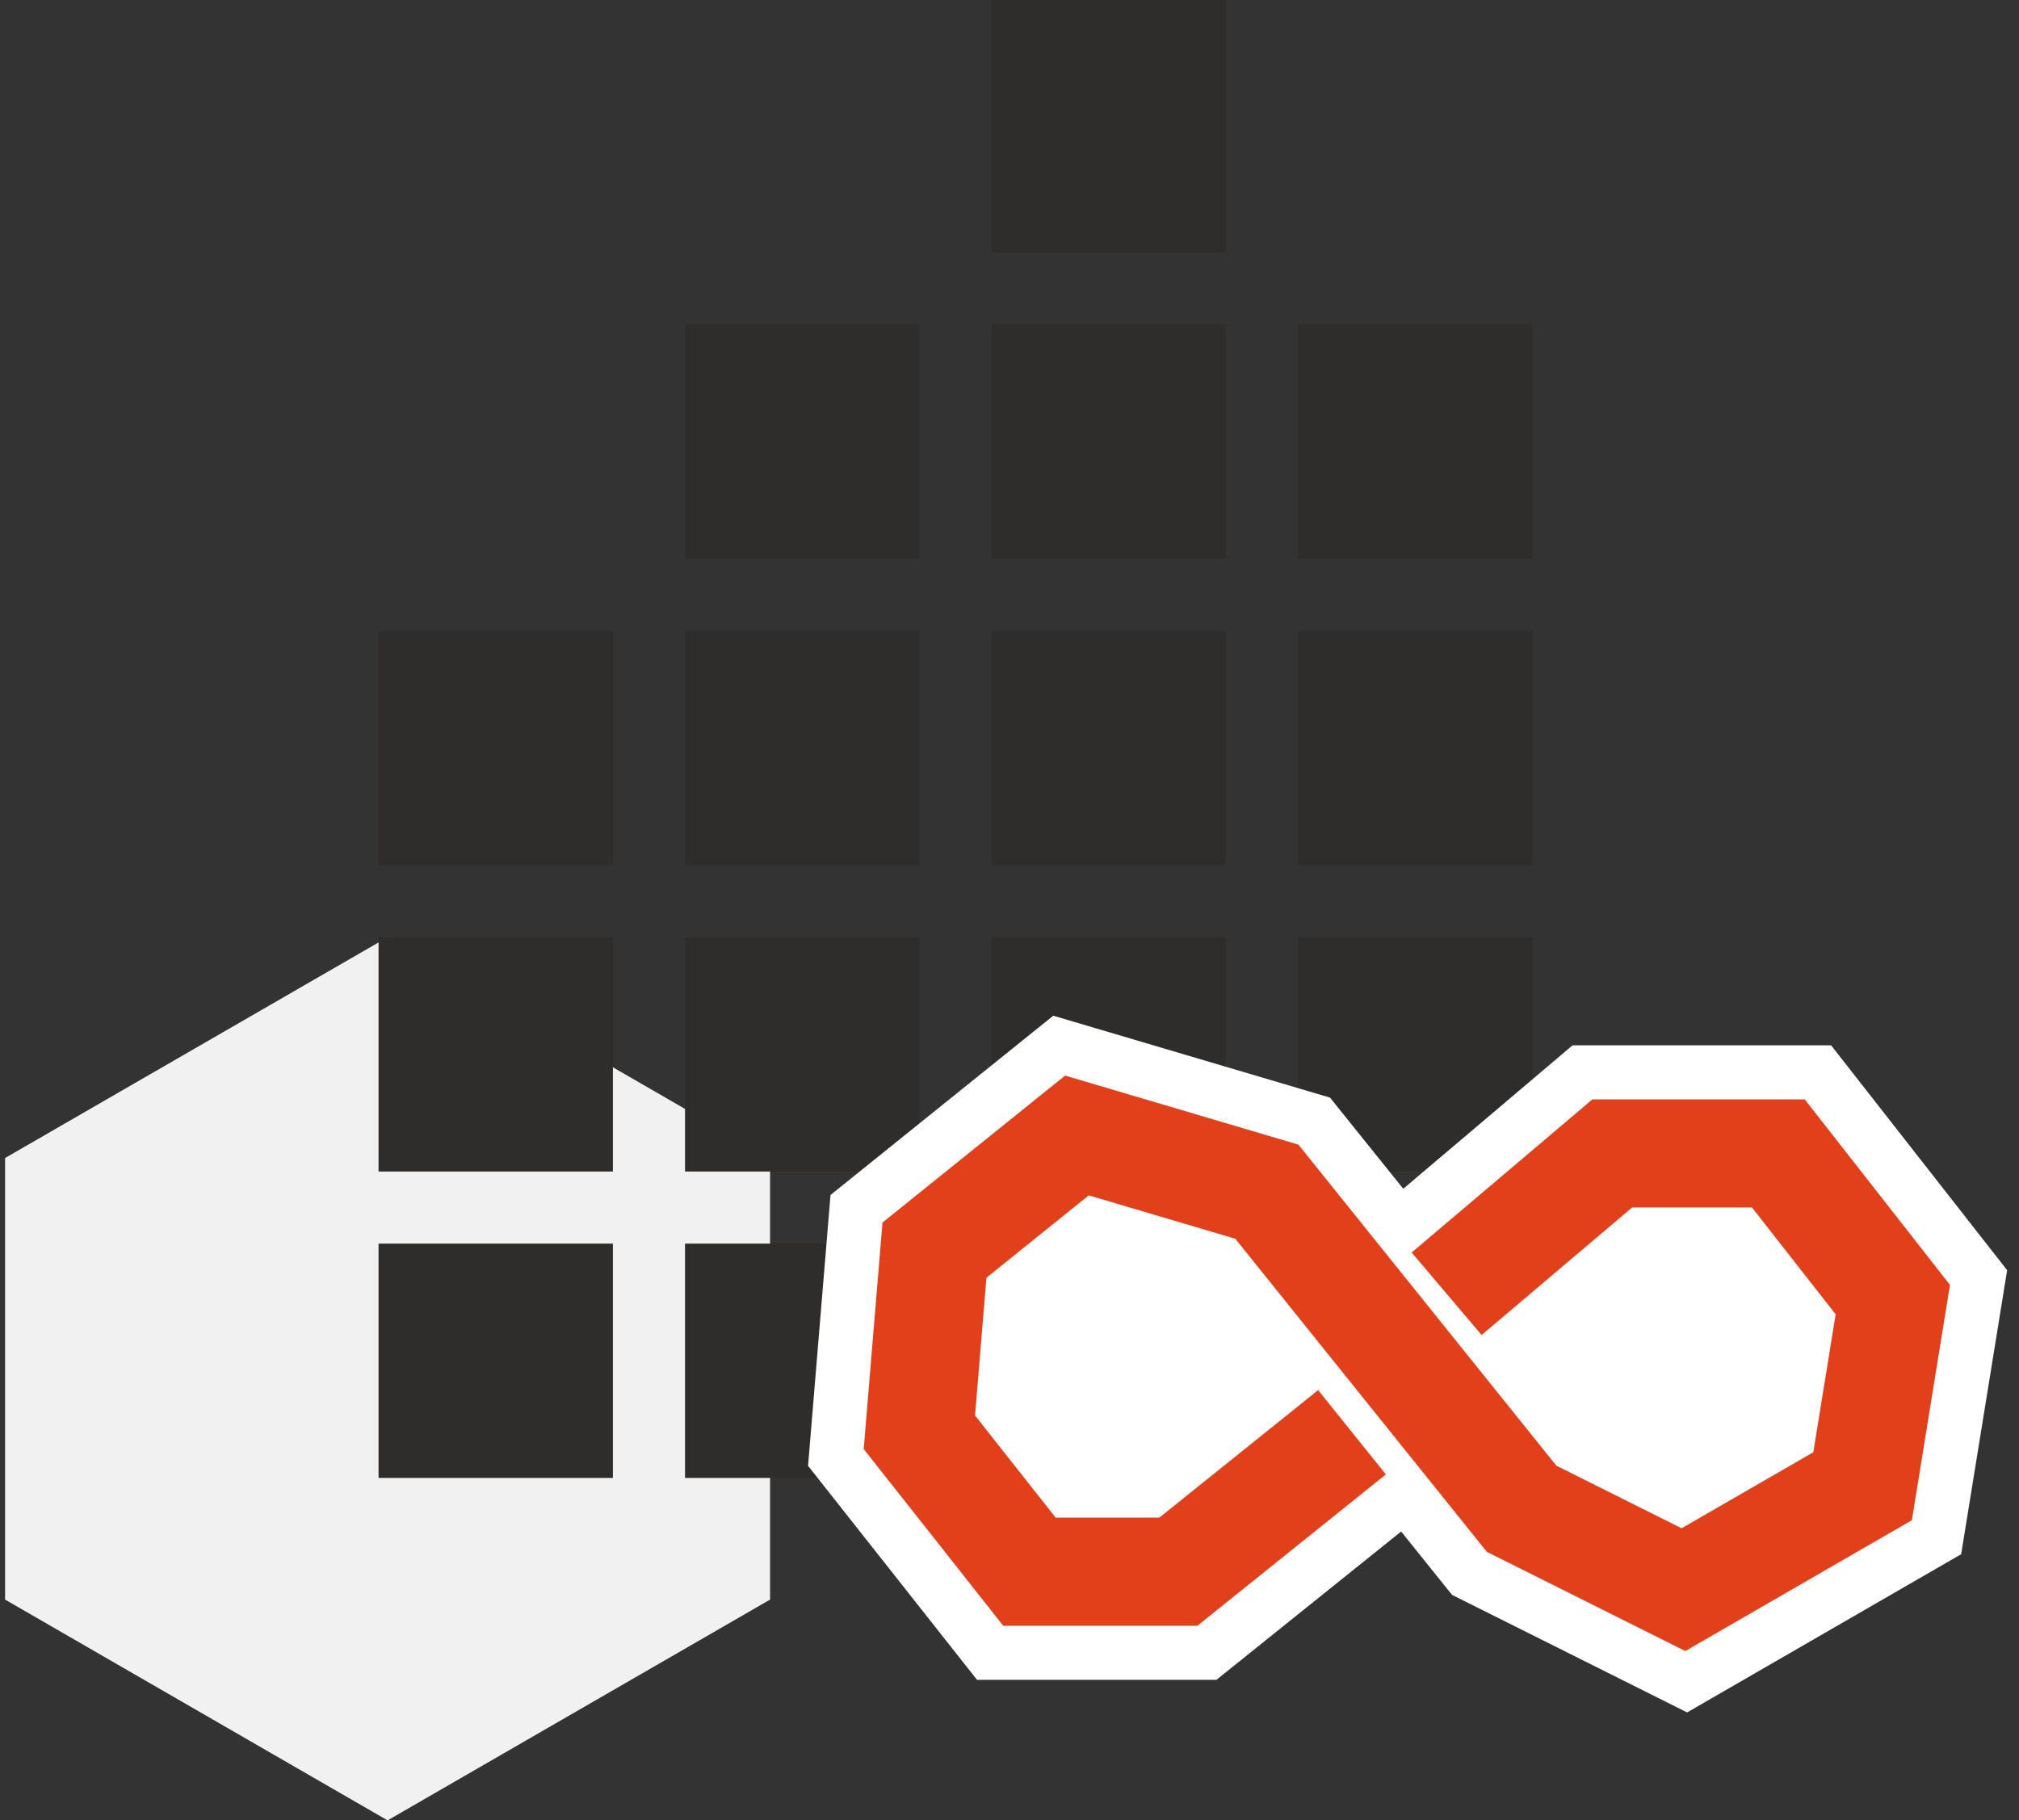 <svg width="112" height="101" viewBox="0 0 112 101" fill="none" xmlns="http://www.w3.org/2000/svg">
<rect x="0" y="0" width="112" height="101" fill="#333333" stroke="none"/>
<path d="M21.5 52L42.718 64.25V88.75L21.5 101L0.282 88.75V64.25L21.5 52Z" fill="#F1F1F1"/>
<rect x="21" y="52" width="13" height="13" fill="#2F2C2C"/>
<rect x="21" y="69" width="13" height="13" fill="#2F2C2C"/>
<rect x="38" y="52" width="13" height="13" fill="#2F2C2C"/>
<rect x="38" y="69" width="13" height="13" fill="#2F2C2C"/>
<rect x="72" y="52" width="13" height="13" fill="#2F2C2C"/>
<rect x="72" y="69" width="13" height="13" fill="#2F2C2C"/>
<rect x="55" y="52" width="13" height="13" fill="#2F2C2C"/>
<rect x="55" y="69" width="13" height="13" fill="#2F2C2C"/>
<rect x="21" y="35" width="13" height="13" fill="#2F2C2C"/>
<rect x="38" y="35" width="13" height="13" fill="#2F2C2C"/>
<rect x="72" y="35" width="13" height="13" fill="#2F2C2C"/>
<rect x="55" y="35" width="13" height="13" fill="#2F2C2C"/>
<rect x="55" width="13" height="14" fill="#2F2C2C"/>
<rect x="38" y="18" width="13" height="13" fill="#2F2C2C"/>
<rect x="72" y="18" width="13" height="13" fill="#2F2C2C"/>
<rect x="55" y="18" width="13" height="13" fill="#2F2C2C"/>
<path d="M75 79.467L65.368 87.202H57.106L51 79.467L51.838 69.362L59.741 63L70.277 66.119L84.406 83.709L93.386 88.2L103.324 82.461L105 72.107L98.654 63.998H89.435L80.25 71.782" stroke="white" stroke-width="12"/>
<ellipse cx="63.358" cy="74.994" rx="8.723" ry="8.36" fill="white"/>
<ellipse cx="92.236" cy="75.6" rx="8.018" ry="6.873" fill="white"/>
<path d="M75 79.467L65.368 87.202H57.106L51 79.467L51.838 69.362L59.741 63L70.277 66.119L84.406 83.709L93.386 88.2L103.324 82.461L105 72.107L98.654 63.998H89.435L80.25 71.782" stroke="#E2401B" stroke-width="6"/>
</svg>
